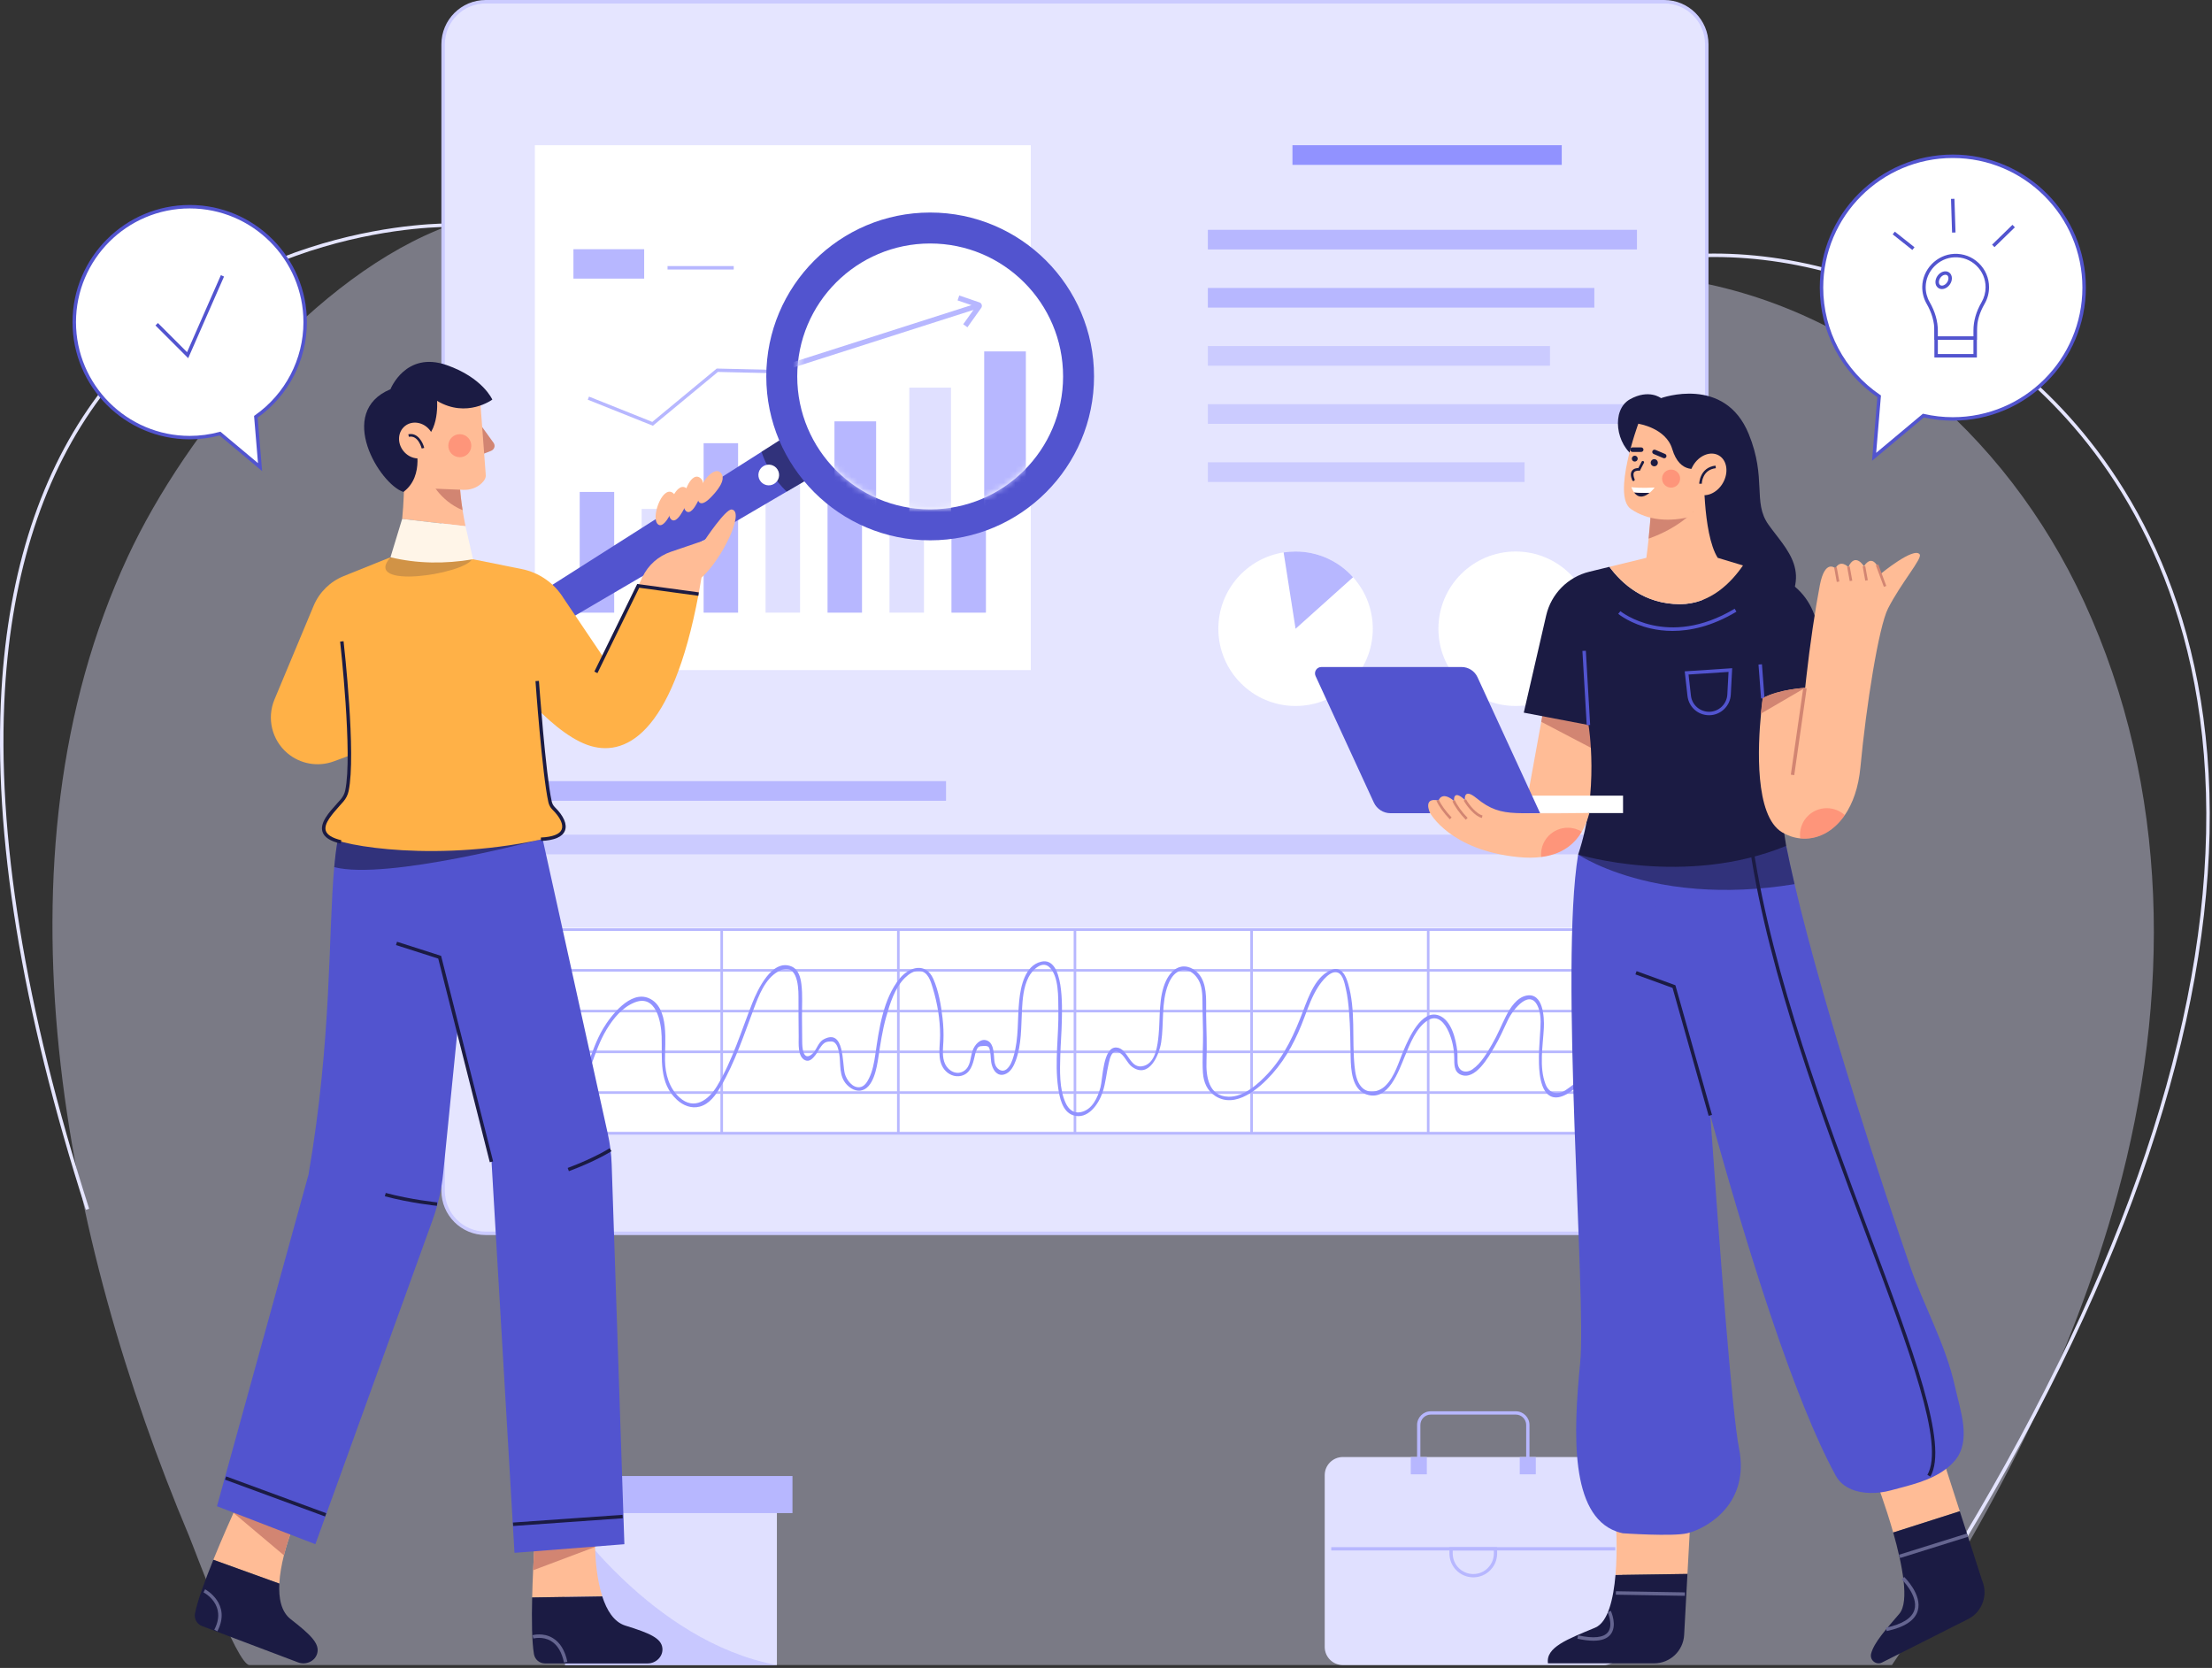 <svg width="378" height="285" viewBox="0 0 378 285" fill="none" xmlns="http://www.w3.org/2000/svg">
<rect x="0" y="0" width="378" height="285" fill="#333333" stroke="none"/>
<path d="M333.215 267.556L332.712 267.247C361.301 220.751 376.2 178.742 376.994 142.386C377.815 104.788 363.236 81.798 350.861 69.133C338.977 56.969 323.418 48.508 307.052 45.307C291.708 42.308 276.691 44.213 265.852 50.536L265.555 50.026C276.516 43.632 291.683 41.7 307.164 44.728C323.648 47.951 339.316 56.472 351.284 68.72C363.737 81.466 378.409 104.595 377.583 142.399C376.788 178.862 361.859 220.97 333.215 267.556Z" fill="#E5E5FF"/>
<path opacity="0.4" d="M356.131 102.793C342.78 73.869 316.844 51.261 284.583 47.331C258.844 44.196 232.959 43.776 207.108 42.199C179.825 40.534 153.113 35.471 126.152 31.035C108.846 28.188 93.684 32.394 76.904 38.481C53.982 46.796 31.832 73.642 21.837 95.121C-2.244 146.868 11.057 211.958 32.277 262.384C33.317 264.854 40.483 284.511 42.632 284.511C42.635 284.511 323.3 284.511 323.3 284.511C340.232 259.679 354.109 232.368 361.814 204.168C370.968 170.659 370.871 134.727 356.131 102.793Z" fill="#E5E5FF"/>
<path d="M14.673 206.721C3.652 172.357 -1.2 142.475 0.251 117.905C1.457 97.47 7.02 80.498 16.786 67.459C39.161 37.586 76.534 38.176 76.911 38.186L76.896 38.776C76.533 38.765 39.442 38.189 17.254 67.819C7.56 80.764 2.038 97.629 0.839 117.946C-0.606 142.442 4.237 172.249 15.235 206.541L14.673 206.721Z" fill="#E5E5FF"/>
<path d="M284.393 210.738H82.993C78.978 210.738 75.723 207.483 75.723 203.468V7.565C75.723 3.55 78.978 0.295 82.993 0.295H284.393C288.408 0.295 291.663 3.55 291.663 7.565V203.468C291.663 207.483 288.408 210.738 284.393 210.738Z" fill="#E5E5FF"/>
<path d="M284.393 211.033H82.993C78.822 211.033 75.428 207.639 75.428 203.468V7.565C75.428 3.393 78.822 0 82.993 0H284.393C288.565 0 291.958 3.394 291.958 7.565V203.468C291.958 207.639 288.565 211.033 284.393 211.033ZM82.993 0.59C79.147 0.59 76.018 3.719 76.018 7.565V203.468C76.018 207.314 79.147 210.443 82.993 210.443H284.393C288.239 210.443 291.368 207.314 291.368 203.468V7.565C291.368 3.719 288.239 0.59 284.393 0.59H82.993V0.59Z" fill="#CBCBFF"/>
<path d="M266.883 24.813H220.863V28.171H266.883V24.813Z" fill="#9192FF"/>
<path d="M279.732 39.268H206.408V42.626H279.732V39.268Z" fill="#B7B7FF"/>
<path d="M272.449 49.2H206.408V52.558H272.449V49.2Z" fill="#B7B7FF"/>
<path d="M264.864 59.131H206.408V62.489H264.864V59.131Z" fill="#CBCBFF"/>
<path d="M279.732 69.063H206.408V72.421H279.732V69.063Z" fill="#CBCBFF"/>
<path d="M260.533 78.995H206.408V82.353H260.533V78.995Z" fill="#CBCBFF"/>
<path d="M161.662 133.471H91.289V136.829H161.662V133.471Z" fill="#B7B7FF"/>
<path d="M273.449 142.616H91.491V145.974H273.449V142.616Z" fill="#CBCBFF"/>
<path d="M176.145 24.813H91.4V114.499H176.145V24.813Z" fill="white"/>
<path d="M104.955 84.058H99.063V104.684H104.955V84.058Z" fill="#B7B7FF"/>
<path d="M115.543 86.965H109.651V104.684H115.543V86.965Z" fill="#E0E0FF"/>
<path d="M126.13 75.728H120.239V104.684H126.13V75.728Z" fill="#B7B7FF"/>
<path d="M136.718 77.802H130.826V104.684H136.718V77.802Z" fill="#E0E0FF"/>
<path d="M147.306 68.523H141.414V104.684H147.306V68.523Z" fill="#B7B7FF"/>
<path d="M157.893 63.51H152.002V104.684H157.893V63.51Z" fill="#E0E0FF"/>
<path d="M168.481 59.039H162.589V104.684H168.481V59.039Z" fill="#B7B7FF"/>
<path d="M111.568 72.749L100.441 68.298L100.653 67.767L111.465 72.092L122.481 62.975L132.757 63.214L163.732 44.086L164.033 44.573L132.913 63.79L122.681 63.552L111.568 72.749Z" fill="#B7B7FF"/>
<path d="M110.079 42.581H97.99V47.607H110.079V42.581Z" fill="#B7B7FF"/>
<path d="M125.382 45.463H114.073V46.053H125.382V45.463Z" fill="#B7B7FF"/>
<path d="M259.002 120.631C266.29 120.631 272.199 114.723 272.199 107.434C272.199 100.145 266.29 94.236 259.002 94.236C251.713 94.236 245.804 100.145 245.804 107.434C245.804 114.723 251.713 120.631 259.002 120.631Z" fill="white"/>
<path d="M221.395 120.632C214.107 120.632 208.199 114.723 208.199 107.436C208.199 100.845 213.033 95.377 219.353 94.39C220.016 94.288 220.698 94.235 221.395 94.235C225.3 94.235 228.808 95.933 231.218 98.629C233.318 100.966 234.591 104.053 234.591 107.436C234.59 114.723 228.682 120.632 221.395 120.632Z" fill="white"/>
<path d="M221.395 107.436L219.352 94.39C220.015 94.288 220.698 94.235 221.395 94.235C225.3 94.235 228.808 95.933 231.218 98.629L221.395 107.436Z" fill="#B7B7FF"/>
<path d="M273.94 158.542H92.838V193.352H273.94V158.542Z" fill="white"/>
<path d="M274.466 193.873H92.926V158.62H274.466V193.873ZM93.368 193.43H274.023V159.063H93.368V193.43Z" fill="#B7B7FF"/>
<path d="M274.244 186.468H93.147V186.911H274.244V186.468Z" fill="#B7B7FF"/>
<path d="M274.244 179.506H93.147V179.949H274.244V179.506Z" fill="#B7B7FF"/>
<path d="M274.244 172.544H93.147V172.986H274.244V172.544Z" fill="#B7B7FF"/>
<path d="M274.244 165.582H93.147V166.024H274.244V165.582Z" fill="#B7B7FF"/>
<path d="M244.283 158.841H243.841V193.651H244.283V158.841Z" fill="#B7B7FF"/>
<path d="M214.1 158.841H213.658V193.651H214.1V158.841Z" fill="#B7B7FF"/>
<path d="M183.917 158.841H183.475V193.651H183.917V158.841Z" fill="#B7B7FF"/>
<path d="M153.734 158.841H153.292V193.651H153.734V158.841Z" fill="#B7B7FF"/>
<path d="M123.551 158.841H123.109V193.651H123.551V158.841Z" fill="#B7B7FF"/>
<path d="M98.121 188.139C100.754 184.471 101.323 179.748 103.674 175.886C104.822 174.002 106.341 172.133 108.442 171.29C112.065 169.838 112.989 174.513 113.067 177.11C113.18 180.929 112.546 185.074 115.701 187.941C116.754 188.898 118.147 189.467 119.569 189.089C121.273 188.637 122.334 187.076 123.177 185.642C125.592 181.535 127.126 176.83 128.804 172.389C129.651 170.145 130.729 167.271 132.949 166.014C136.112 164.223 136.458 168.187 136.451 170.276C136.442 172.566 136.466 174.855 136.486 177.145C136.496 178.245 136.269 180.541 137.563 181.154C138.324 181.515 138.927 180.826 139.354 180.272C139.725 179.79 139.984 179.228 140.354 178.749C140.703 178.297 141.013 178.025 141.642 177.973C142.22 177.925 142.496 177.918 142.889 178.451C143.108 178.747 143.209 179.165 143.301 179.513C143.756 181.23 143.289 183.176 144.262 184.763C144.804 185.646 145.969 186.527 147.064 186.354C149.275 186.005 149.837 182.402 150.102 180.67C150.457 178.354 150.789 176.05 151.427 173.789C152.07 171.511 152.903 168.791 154.635 167.088C155.294 166.439 156.202 165.793 157.177 165.902C158.602 166.062 159.047 167.669 159.396 168.822C160.182 171.424 160.652 174.146 160.65 176.868C160.649 178.747 160.102 181.1 161.355 182.726C162.027 183.599 163.168 184.1 164.259 183.828C165.854 183.431 166.239 181.882 166.563 180.479C166.628 180.2 166.677 179.911 166.782 179.643C167.093 178.852 167.216 178.76 168.07 178.725C169.01 178.687 169.047 178.907 169.198 179.686C169.35 180.471 169.271 181.264 169.507 182.04C169.806 183.022 170.496 183.925 171.632 183.586C172.681 183.274 173.242 182.152 173.588 181.205C174.584 178.48 174.491 175.464 174.64 172.613C174.738 170.725 174.89 168.696 175.762 166.982C176.33 165.867 178.005 164.061 179.301 165.237C180.987 166.769 180.822 170.501 180.861 172.561C180.944 176.981 180.202 181.419 180.82 185.824C181.051 187.471 181.519 189.931 183.347 190.554C185.878 191.417 187.743 188.661 188.416 186.645C188.951 185.041 189.073 183.363 189.454 181.727C189.654 180.867 189.96 179.295 191.135 179.786C192.147 180.209 192.565 181.642 193.455 182.289C196.332 184.381 198.092 180.301 198.43 178.092C198.925 174.864 198.415 171.308 199.624 168.219C199.929 167.438 200.409 166.61 201.126 166.138C202.883 164.981 204.614 166.581 205.143 168.217C205.545 169.458 205.469 170.851 205.492 172.139C205.518 173.537 205.555 174.935 205.581 176.333C205.624 178.643 205.416 181.001 205.565 183.303C205.668 184.902 206.274 186.359 207.656 187.262C211.125 189.529 215.182 185.993 217.396 183.511C219.912 180.692 221.605 177.34 222.906 173.824C223.564 172.046 224.223 170.229 225.253 168.626C225.818 167.745 227.389 165.635 228.678 166.218C229.517 166.598 229.797 168.116 229.977 168.899C230.282 170.219 230.428 171.575 230.538 172.923C230.746 175.49 230.761 178.063 230.808 180.636C230.848 182.814 231.033 186.1 233.454 186.982C237.235 188.359 239.038 182.945 240.085 180.443C240.952 178.372 242.009 175.562 244.026 174.33C245.74 173.283 246.934 174.898 247.568 176.335C248.175 177.713 248.489 179.244 248.508 180.747C248.522 181.796 248.439 183.111 249.589 183.618C252.098 184.724 254.383 180.573 255.358 178.938C256.248 177.446 256.923 175.883 257.668 174.319C258.604 172.353 261.67 168.596 262.945 172.362C263.426 173.784 263.258 175.318 263.163 176.787C263.055 178.453 262.936 180.123 262.989 181.793C263.049 183.723 263.399 187.933 266.311 187.485C268.075 187.215 269.892 185.271 271.214 184.169C273.151 182.554 274.978 180.819 276.712 178.989C276.973 178.714 276.556 178.296 276.294 178.572C274.56 180.402 272.733 182.137 270.797 183.752C269.759 184.617 268.704 185.494 267.583 186.249C266.126 187.231 264.7 186.786 264.118 185.282C262.976 182.331 263.671 178.68 263.825 175.609C263.916 173.782 263.687 169.602 260.889 170.109C259.212 170.413 258.055 172.221 257.355 173.615C256.561 175.196 255.91 176.823 255.017 178.356C254.13 179.876 253.109 181.686 251.632 182.707C250.518 183.477 249.214 183.112 249.089 181.616C249.032 180.933 249.106 180.254 249.025 179.568C248.793 177.588 248.039 174.315 245.895 173.514C242.919 172.401 240.751 177.408 239.904 179.368C239.037 181.375 238.365 183.945 236.762 185.51C235.632 186.614 233.798 186.997 232.643 185.721C231.798 184.787 231.585 183.315 231.467 182.115C231.007 177.451 231.703 172.633 230.372 168.061C229.988 166.742 229.258 165.114 227.626 165.691C224.89 166.66 223.645 170.214 222.713 172.663C221.223 176.577 219.572 180.324 216.668 183.437C214.993 185.232 212.565 187.452 209.944 187.399C206.502 187.33 206.074 183.896 206.173 181.265C206.269 178.692 206.168 176.111 206.112 173.538C206.067 171.464 206.346 168.993 205.322 167.096C204.67 165.888 203.286 164.926 201.86 165.178C200.648 165.393 199.748 166.535 199.258 167.584C197.941 170.408 198.29 173.814 197.992 176.836C197.823 178.562 197.516 181.523 195.495 182.124C192.954 182.879 192.873 179.06 190.736 178.987C188.469 178.91 188.451 184.352 188.059 185.784C187.575 187.551 186.656 189.659 184.643 190.043C183.399 190.28 182.569 189.497 182.086 188.426C180.987 185.993 181.122 182.927 181.191 180.319C181.242 178.372 181.415 176.43 181.45 174.483C181.486 172.383 181.904 163.364 177.899 164.331C175.129 165 174.419 168.578 174.173 170.948C173.845 174.107 174.122 177.343 173.221 180.428C172.986 181.23 172.675 182.156 172.004 182.701C171.305 183.269 170.471 182.783 170.126 182.053C169.892 181.556 169.904 180.932 169.858 180.403C169.78 179.505 169.667 178.168 168.666 177.792C167.51 177.356 166.561 178.538 166.213 179.488C165.782 180.665 165.923 182.212 164.728 182.992C163.528 183.774 162.121 183.036 161.542 181.878C160.939 180.672 161.157 179.203 161.215 177.904C161.275 176.586 161.218 175.269 161.067 173.959C160.81 171.737 160.394 169.301 159.481 167.244C158.221 164.407 155.414 165.162 153.744 167.2C150.908 170.66 150.195 175.92 149.58 180.188C149.383 181.557 149.122 182.978 148.51 184.23C148.196 184.872 147.746 185.631 146.982 185.761C145.704 185.977 144.647 184.504 144.366 183.457C143.91 181.754 144.341 175.715 140.796 177.569C139.696 178.144 139.59 179.518 138.652 180.209C137.185 181.289 137.094 178.902 137.084 177.978C137.068 176.591 137.06 175.205 137.048 173.819C137.032 171.957 137.174 170.024 136.947 168.172C136.802 166.989 136.442 165.612 135.221 165.124C131.917 163.805 129.452 169.138 128.566 171.373C126.686 176.114 125.18 181.181 122.535 185.567C121.083 187.975 118.607 189.779 116.119 187.525C114.342 185.914 113.688 183.548 113.641 181.23C113.58 178.218 114.483 172.127 110.871 170.561C107.724 169.197 104.389 173.537 103.058 175.77C100.784 179.584 100.196 184.242 97.612 187.842C97.39 188.15 97.901 188.445 98.121 188.139Z" fill="#9192FF"/>
<path d="M274.054 284.511H229.473C227.763 284.511 226.376 283.125 226.376 281.414V252.061C226.376 250.351 227.763 248.964 229.473 248.964H274.054C275.764 248.964 277.151 250.351 277.151 252.061V281.414C277.151 283.125 275.764 284.511 274.054 284.511Z" fill="#E0E0FF"/>
<path d="M276.031 264.366H227.496V264.928H276.031V264.366Z" fill="#B7B7FF"/>
<path d="M251.764 269.52C249.516 269.52 247.688 267.692 247.688 265.444V264.366H255.839V265.444C255.839 267.692 254.011 269.52 251.764 269.52ZM248.25 264.928V265.444C248.25 267.381 249.826 268.957 251.764 268.957C253.701 268.957 255.277 267.382 255.277 265.444V264.928H248.25Z" fill="#B7B7FF"/>
<path d="M261.368 250.78H260.805V243.489C260.805 242.507 260.006 241.709 259.024 241.709H244.503C243.521 241.709 242.722 242.507 242.722 243.489V250.78H242.16V243.489C242.16 242.197 243.211 241.146 244.503 241.146H259.024C260.316 241.146 261.368 242.197 261.368 243.489V250.78Z" fill="#B7B7FF"/>
<path d="M243.826 248.964H241.085V251.916H243.826V248.964Z" fill="#B7B7FF"/>
<path d="M262.448 248.964H259.708V251.916H262.448V248.964Z" fill="#B7B7FF"/>
<path d="M132.759 254.345H96.568V284.511H132.759V254.345Z" fill="#E0E0FF"/>
<path d="M135.424 252.209H93.903V258.544H135.424V252.209Z" fill="#B7B7FF"/>
<path opacity="0.6" d="M132.759 284.511H96.568V258.451C96.568 258.451 111.224 280.482 132.759 284.511Z" fill="#B7B7FF"/>
<path d="M333.709 26.704C321.316 26.704 311.27 36.75 311.27 49.143C311.27 56.87 315.176 63.683 321.12 67.719L320.259 78.057L328.681 71.01C330.298 71.38 331.979 71.582 333.709 71.582C346.101 71.582 356.148 61.536 356.148 49.143C356.148 36.75 346.102 26.704 333.709 26.704Z" fill="white"/>
<path d="M319.906 78.737L320.812 67.866C314.649 63.613 310.975 56.627 310.975 49.143C310.975 36.607 321.173 26.409 333.709 26.409C346.245 26.409 356.443 36.607 356.443 49.143C356.443 61.679 346.245 71.877 333.709 71.877C332.057 71.877 330.393 71.693 328.759 71.329L319.906 78.737ZM333.709 26.999C321.499 26.999 311.565 36.933 311.565 49.143C311.565 56.489 315.199 63.342 321.286 67.475L321.428 67.572L320.611 77.377L328.604 70.689L328.747 70.722C330.383 71.097 332.053 71.287 333.708 71.287C345.919 71.287 355.853 61.353 355.853 49.143C355.853 36.932 345.919 26.999 333.709 26.999Z" fill="#5254CF"/>
<path d="M337.528 53.864H330.856V60.788H337.528V53.864Z" fill="white"/>
<path d="M337.823 61.083H330.561V53.569H337.823V61.083ZM331.151 60.493H337.233V54.159H331.151V60.493Z" fill="#5254CF"/>
<path d="M339.605 49.08C339.605 46.005 337.042 43.53 333.937 43.672C331.11 43.802 328.814 46.182 328.779 49.012C328.767 50.019 329.03 50.962 329.498 51.773C330.339 53.23 330.856 54.852 330.856 56.535V57.766H337.528V56.487C337.528 54.826 338.04 53.226 338.876 51.79C339.339 50.994 339.605 50.068 339.605 49.08Z" fill="white"/>
<path d="M337.823 58.061H330.561V56.535C330.561 54.989 330.117 53.437 329.243 51.92C328.734 51.038 328.472 50.032 328.484 49.008C328.521 46.04 330.961 43.514 333.923 43.377C335.513 43.306 336.996 43.864 338.134 44.951C339.273 46.039 339.9 47.505 339.9 49.08C339.9 50.085 339.634 51.074 339.13 51.938C338.263 53.429 337.823 54.96 337.823 56.486V58.061ZM331.151 57.471H337.233V56.487C337.233 54.854 337.699 53.224 338.62 51.642C339.071 50.867 339.31 49.981 339.31 49.08C339.31 47.668 338.747 46.353 337.726 45.378C336.706 44.403 335.377 43.901 333.95 43.967C331.294 44.089 329.106 46.354 329.073 49.016C329.062 49.933 329.298 50.835 329.753 51.625C330.68 53.232 331.15 54.884 331.15 56.535L331.151 57.471Z" fill="#5254CF"/>
<path d="M332.957 48.444C332.538 49.042 331.834 49.271 331.386 48.957C330.938 48.643 330.914 47.903 331.334 47.305C331.753 46.708 332.456 46.478 332.905 46.793C333.353 47.107 333.376 47.847 332.957 48.444Z" fill="white"/>
<path d="M331.848 49.394C331.618 49.394 331.401 49.328 331.217 49.198C330.922 48.992 330.752 48.654 330.74 48.247C330.728 47.871 330.854 47.477 331.093 47.136C331.332 46.795 331.659 46.543 332.017 46.427C332.399 46.301 332.784 46.348 333.074 46.551C333.364 46.755 333.538 47.102 333.551 47.503C333.563 47.879 333.437 48.273 333.198 48.614C332.959 48.955 332.631 49.207 332.274 49.323C332.13 49.37 331.987 49.394 331.848 49.394ZM332.44 46.947C332.364 46.947 332.283 46.96 332.2 46.987C331.966 47.063 331.739 47.241 331.575 47.474C331.411 47.708 331.322 47.983 331.33 48.228C331.336 48.445 331.417 48.618 331.556 48.715C331.695 48.812 331.884 48.83 332.091 48.762C332.327 48.685 332.549 48.511 332.716 48.275C332.88 48.041 332.969 47.766 332.961 47.521C332.955 47.304 332.874 47.132 332.735 47.034C332.652 46.976 332.551 46.947 332.44 46.947Z" fill="#5254CF"/>
<path d="M323.799 39.58L323.432 40.042L326.793 42.71L327.16 42.248L323.799 39.58Z" fill="#5254CF"/>
<path d="M333.987 33.966L333.398 33.985L333.582 39.743L334.172 39.724L333.987 33.966Z" fill="#5254CF"/>
<path d="M343.9 38.418L340.419 41.805L340.83 42.228L344.311 38.841L343.9 38.418Z" fill="#5254CF"/>
<path d="M52.149 55.048C52.149 44.152 43.316 35.319 32.42 35.319C21.524 35.319 12.691 44.152 12.691 55.048C12.691 65.944 21.524 74.776 32.42 74.776C34.211 74.776 35.943 74.534 37.592 74.087L44.441 79.817L43.724 71.213C48.816 67.645 52.149 61.737 52.149 55.048Z" fill="white"/>
<path d="M44.793 80.497L37.52 74.411C35.853 74.849 34.138 75.071 32.42 75.071C21.379 75.071 12.396 66.089 12.396 55.048C12.396 44.006 21.379 35.024 32.42 35.024C43.461 35.024 52.444 44.007 52.444 55.048C52.444 61.514 49.302 67.597 44.031 71.356L44.793 80.497ZM37.664 73.762L44.088 79.137L43.416 71.069L43.554 70.971C48.751 67.33 51.854 61.377 51.854 55.047C51.854 44.332 43.136 35.614 32.42 35.614C21.705 35.614 12.986 44.332 12.986 55.047C12.986 65.763 21.705 74.481 32.42 74.481C34.137 74.481 35.851 74.253 37.515 73.802L37.664 73.762Z" fill="#5254CF"/>
<path d="M32.16 61.202L26.566 55.608L26.983 55.191L31.967 60.175L37.743 47.017L38.284 47.255L32.16 61.202Z" fill="#5254CF"/>
<path d="M139.724 80.906L134.433 84.004L78.179 116.967C76.449 117.982 74.422 117.743 73.619 116.427L73.617 116.424C72.814 115.108 73.527 113.197 75.22 112.12L130.13 77.206L135.413 73.847L139.724 80.906Z" fill="#5254CF"/>
<path opacity="0.6" d="M139.724 80.906L134.433 84.004C133.401 83.015 132.493 81.891 131.728 80.638C131.059 79.543 130.529 78.391 130.13 77.206L135.413 73.847L139.724 80.906Z" fill="#1B1B43"/>
<path d="M132.291 82.673C131.457 83.182 130.368 82.919 129.858 82.085C129.349 81.25 129.612 80.161 130.446 79.652C131.281 79.143 132.37 79.406 132.879 80.24C133.389 81.074 133.125 82.163 132.291 82.673Z" fill="white"/>
<path d="M158.952 92.324C174.418 92.324 186.955 79.786 186.955 64.32C186.955 48.854 174.418 36.316 158.952 36.316C143.486 36.316 130.948 48.854 130.948 64.32C130.948 79.786 143.486 92.324 158.952 92.324Z" fill="#5254CF"/>
<path d="M158.952 87.035C171.497 87.035 181.667 76.865 181.667 64.32C181.667 51.775 171.497 41.605 158.952 41.605C146.406 41.605 136.237 51.775 136.237 64.32C136.237 76.865 146.406 87.035 158.952 87.035Z" fill="white"/>
<mask id="mask0_647_1729" style="mask-type:luminance" maskUnits="userSpaceOnUse" x="136" y="41" width="46" height="47">
<path d="M158.952 87.035C171.497 87.035 181.667 76.865 181.667 64.32C181.667 51.775 171.497 41.605 158.952 41.605C146.406 41.605 136.237 51.775 136.237 64.32C136.237 76.865 146.406 87.035 158.952 87.035Z" fill="white"/>
</mask>
<g mask="url(#mask0_647_1729)">
<path d="M149.717 71.998H142.597V115.697H149.717V71.998Z" fill="#B7B7FF"/>
<path d="M162.512 66.234H155.392V115.992H162.512V66.234Z" fill="#E0E0FF"/>
<path d="M175.306 60.046H168.186V115.206H175.306V60.046Z" fill="#B7B7FF"/>
</g>
<mask id="mask1_647_1729" style="mask-type:luminance" maskUnits="userSpaceOnUse" x="136" y="41" width="46" height="47">
<path d="M158.952 87.035C171.497 87.035 181.667 76.865 181.667 64.32C181.667 51.775 171.497 41.605 158.952 41.605C146.406 41.605 136.237 51.775 136.237 64.32C136.237 76.865 146.406 87.035 158.952 87.035Z" fill="white"/>
</mask>
<g mask="url(#mask1_647_1729)">
<path d="M167.366 51.699L134.74 62.136L135.009 62.979L167.636 52.542L167.366 51.699Z" fill="#B7B7FF"/>
<path d="M165.321 55.922L164.6 55.408L166.749 52.392L163.637 51.327L163.924 50.49L167.36 51.666C167.541 51.716 167.701 51.871 167.763 52.076C167.826 52.28 167.78 52.498 167.642 52.661L165.321 55.922ZM167.069 52.501C167.078 52.505 167.088 52.508 167.098 52.511L167.069 52.501ZM166.945 52.117C166.94 52.122 166.936 52.128 166.932 52.135L166.945 52.117Z" fill="#B7B7FF"/>
</g>
<path d="M102.916 272.776C99.353 272.829 94.243 272.912 90.939 272.959C90.975 271.36 91.034 269.767 91.105 268.31C91.264 264.675 91.47 261.867 91.47 261.867L101.683 261.796C101.683 261.796 101.636 262.811 101.683 264.333C101.748 266.587 102.014 269.95 102.916 272.776Z" fill="#FFBC96"/>
<path d="M106.872 277.77C104.913 277.164 103.687 275.163 102.919 272.775C99.353 272.83 94.244 272.909 90.937 272.959C90.849 276.722 90.882 280.509 91.243 282.635C91.399 283.557 92.19 284.233 93.125 284.233H110.676C112.106 284.233 113.341 283.037 113.193 281.614C113.015 279.912 111.007 279.05 106.872 277.77Z" fill="#1B1B43"/>
<path d="M101.683 264.333L91.105 268.31C91.264 264.675 91.47 261.867 91.47 261.867L101.683 261.796C101.683 261.796 101.636 262.811 101.683 264.333Z" fill="#D28572"/>
<path d="M96.38 284.08C96.005 282.302 95.261 281.066 94.167 280.405C92.734 279.541 91.16 279.972 91.145 279.976L90.982 279.409C91.055 279.388 92.807 278.898 94.464 279.896C95.708 280.643 96.547 282.01 96.957 283.959L96.38 284.08Z" fill="#656590"/>
<path d="M50.465 259.885C50.465 259.885 49.333 262.516 48.518 265.755C48.129 267.301 47.816 268.988 47.734 270.587C44.377 269.378 39.574 267.643 36.459 266.516C37.904 262.964 39.45 259.483 40.282 257.654L40.306 257.607C40.666 256.805 40.884 256.333 40.884 256.333L50.465 259.885Z" fill="#FFBC96"/>
<path d="M49.663 276.659C48.045 275.398 47.606 273.093 47.733 270.587C44.379 269.377 39.572 267.643 36.462 266.519C35.047 270.007 33.738 273.56 33.323 275.677C33.142 276.594 33.643 277.507 34.517 277.838L50.933 284.049C52.27 284.556 53.848 283.873 54.213 282.491C54.65 280.835 53.077 279.319 49.663 276.659Z" fill="#1B1B43"/>
<path d="M50.465 259.885C50.465 259.885 49.333 262.516 48.518 265.755L39.958 258.551L40.282 257.654L40.306 257.607C40.666 256.805 40.884 256.333 40.884 256.333L50.465 259.885Z" fill="#D28572"/>
<path d="M37.143 278.748L36.62 278.475C38.818 274.261 34.944 272.174 34.778 272.088L35.051 271.565C35.098 271.589 39.611 274.017 37.143 278.748Z" fill="#656590"/>
<path d="M106.698 263.861L87.919 265.336L83.983 198.271L78.166 176.223L70.555 147.389L70.16 145.885L68.325 138.935L68.053 137.896L71.646 137.572L91.063 135.831L92.237 141.141V141.147L103.866 193.734C104.244 195.445 104.468 197.191 104.527 198.944L106.698 263.861Z" fill="#5254CF"/>
<path d="M79.659 161.302L78.166 176.223L75.747 200.377C75.47 203.156 74.85 205.9 73.9 208.525L53.893 263.861L37.078 257.371L52.713 200.731C56.743 177.414 56.076 159.52 57.115 148.168C57.18 147.46 57.25 146.782 57.327 146.127C57.746 142.652 58.395 139.896 59.498 137.896L68.325 138.935L74.543 139.666L75.894 145.383L76.166 146.54L79.659 161.302Z" fill="#5254CF"/>
<path opacity="0.6" d="M92.237 141.141L92.44 143.403C92.44 143.403 66.087 150.483 57.115 148.168C57.18 147.46 57.25 146.782 57.327 146.127C57.746 142.652 58.395 139.896 59.498 137.896L68.325 138.935L68.053 137.896L71.646 137.572L91.063 135.831L92.237 141.141Z" fill="#1B1B43"/>
<path d="M83.697 198.591L74.888 163.792L67.668 161.482L67.848 160.92L75.379 163.33L75.419 163.489L84.269 198.446L83.697 198.591Z" fill="#1B1B43"/>
<path d="M97.215 200.122L97.007 199.57C101.637 197.834 104.154 196.222 104.178 196.206L104.499 196.702C104.395 196.768 101.91 198.361 97.215 200.122Z" fill="#1B1B43"/>
<path d="M74.661 206.04C74.617 206.036 70.162 205.581 65.765 204.409L65.917 203.839C70.268 204.999 74.676 205.448 74.72 205.453L74.661 206.04Z" fill="#1B1B43"/>
<path d="M38.646 252.273L38.442 252.827L55.551 259.12L55.755 258.566L38.646 252.273Z" fill="#1B1B43"/>
<path d="M106.385 258.838L87.653 260.158L87.694 260.747L106.427 259.427L106.385 258.838Z" fill="#1B1B43"/>
<path d="M66.726 95.22L58.745 98.432C56.426 99.365 54.576 101.185 53.603 103.488L46.905 119.52C45.562 122.733 46.456 126.445 49.113 128.695C51.308 130.553 54.332 131.088 57.031 130.096L62.694 128.014L66.726 95.22Z" fill="#FFB147"/>
<path d="M121.921 80.654C120.429 81.392 118.709 84.529 119.362 85.658C119.897 86.583 121.142 85.331 121.553 84.902C122.308 84.113 124.256 82.007 123.181 80.81C122.838 80.428 122.39 80.422 121.921 80.654Z" fill="#FFBC96"/>
<path d="M118.311 81.788C117.073 82.9 116.261 86.385 117.193 87.296C117.957 88.043 118.82 86.502 119.1 85.978C119.615 85.015 120.924 82.462 119.566 81.599C119.133 81.323 118.701 81.438 118.311 81.788Z" fill="#FFBC96"/>
<path d="M115.914 83.539C114.663 84.612 113.783 87.909 114.687 88.746C115.428 89.433 116.316 87.964 116.605 87.464C117.135 86.547 118.488 84.116 117.162 83.333C116.738 83.083 116.308 83.201 115.914 83.539Z" fill="#FFBC96"/>
<path d="M113.631 84.355C112.38 85.428 111.499 88.725 112.404 89.562C113.144 90.248 114.032 88.779 114.321 88.28C114.852 87.363 116.205 84.931 114.878 84.149C114.455 83.899 114.024 84.016 113.631 84.355Z" fill="#FFBC96"/>
<path d="M66.726 95.313L58.417 109.598C58.417 109.598 60.58 133.198 59.007 136.096C57.433 138.995 53.893 141.272 56.057 142.928C58.22 144.584 75.33 147.483 93.817 143.135C98.93 141.686 95.39 138.995 94.21 137.753C93.03 136.511 91.457 105.25 91.457 105.25L80.825 95.562L72.97 93.45L66.726 95.313Z" fill="#FFB147"/>
<path opacity="0.2" d="M80.665 95.564C79.19 98.145 61.829 100.799 66.726 95.22L71.741 94.163L80.665 95.564Z" fill="#1B1B43"/>
<path d="M103.158 112.379L96.308 102.218C94.719 99.636 92.129 97.831 89.156 97.234L80.837 95.564L85.753 114.001C85.753 114.001 93.423 124.769 100.356 127.276C106.578 129.527 114.829 125.831 119.38 101.512L109.064 100.106L103.158 112.379Z" fill="#FFB147"/>
<path d="M125.037 87.058C123.995 86.925 120.416 92.319 120.416 92.319L114.632 94.288C112.513 95.01 110.773 96.552 109.803 98.569L109.064 100.106L119.38 101.512C119.55 100.605 119.716 99.676 119.875 98.71C123.415 95.515 127.348 87.353 125.037 87.058Z" fill="#FFBC96"/>
<path d="M82.252 72.77L84.345 75.664C84.701 76.156 84.48 76.823 83.885 77.053L81.652 77.915L80.076 74.416L82.252 72.77Z" fill="#D28572"/>
<path d="M68.726 88.667C69.251 83.345 69.039 78.011 69.039 78.011L78.573 78.702C78.49 79.764 78.479 80.861 78.52 81.964C78.585 83.705 78.779 85.469 79.051 87.174C79.198 88.112 79.37 89.033 79.552 89.918L68.726 88.667Z" fill="#FFBC96"/>
<path d="M79.051 87.174C75.015 85.499 73.464 81.894 73.464 81.894L78.52 81.964C78.585 83.705 78.779 85.469 79.051 87.174Z" fill="#D28572"/>
<path d="M68.724 88.664L66.726 95.22C71.326 96.326 76.037 96.374 80.837 95.564L79.553 89.916L68.724 88.664Z" fill="#FFF5E8"/>
<path d="M82.017 67.883L83.004 81.075C83.093 81.638 82.748 82.156 82.261 82.611C81.425 83.391 80.278 83.748 79.136 83.7L72.38 83.419L67.562 78.011L71.298 66.506L78.083 66.408L82.017 67.883Z" fill="#FFBC96"/>
<path d="M70.93 75.725C70.93 75.725 72.7 81.257 68.938 84.059C64.882 82.732 57.359 70.415 66.726 66.507C66.726 66.507 69.307 59.943 76.313 62.377C82.498 64.525 84.131 68.277 84.131 68.277C84.131 68.277 79.779 71.522 74.691 68.498C74.691 68.498 75.207 75.061 70.93 75.725Z" fill="#1B1B43"/>
<path d="M73.426 73.466C74.527 74.83 74.418 76.744 73.182 77.742C71.947 78.74 70.052 78.443 68.951 77.079C67.849 75.715 67.958 73.801 69.194 72.803C70.43 71.805 72.324 72.102 73.426 73.466Z" fill="#FFBC96"/>
<path d="M72.067 76.639C72.043 76.544 71.454 74.294 69.87 74.638L69.777 74.206C71.378 73.859 72.257 75.576 72.496 76.532L72.067 76.639Z" fill="#1B1B43"/>
<path opacity="0.4" d="M80.486 76.61C80.736 75.553 80.082 74.494 79.024 74.244C77.967 73.994 76.908 74.649 76.659 75.706C76.409 76.763 77.064 77.822 78.121 78.072C79.178 78.321 80.237 77.667 80.486 76.61Z" fill="#FE5B52"/>
<path d="M58.201 144.147C56.41 143.72 55.398 143.056 55.105 142.116C54.629 140.583 56.21 138.829 57.606 137.28C57.824 137.039 58.034 136.805 58.227 136.583C58.613 136.137 58.879 135.609 58.996 135.054C60.29 128.921 58.145 109.823 58.124 109.631L58.71 109.564C58.799 110.353 60.887 128.95 59.573 135.175C59.436 135.828 59.124 136.448 58.673 136.969C58.478 137.195 58.264 137.431 58.044 137.675C56.818 139.036 55.292 140.729 55.669 141.94C55.891 142.655 56.789 143.204 58.337 143.573L58.201 144.147Z" fill="#1B1B43"/>
<path d="M92.453 143.697L92.427 143.108C94.443 143.018 95.675 142.538 95.992 141.717C96.311 140.89 95.729 139.656 94.396 138.334C94.054 137.995 93.816 137.559 93.708 137.071C92.648 132.303 91.518 116.541 91.507 116.382L92.095 116.34C92.106 116.499 93.233 132.217 94.284 136.943C94.368 137.32 94.55 137.657 94.811 137.915C96.341 139.432 96.956 140.858 96.542 141.929C96.129 143 94.753 143.595 92.453 143.697Z" fill="#1B1B43"/>
<path d="M102.096 115.016L101.566 114.757L108.892 99.785L119.419 101.22L119.34 101.805L109.235 100.427L102.096 115.016Z" fill="#1B1B43"/>
<path d="M279.568 78.208C276.077 76.094 275.291 70.046 278.536 68.227C281.781 66.408 283.846 68.03 283.846 68.03C283.846 68.03 294.73 64.06 298.842 74.176C301.939 81.797 299.481 85.78 302.185 89.615C305.267 93.985 310.199 97.924 303.759 105.594L288.713 101.906L284.78 83.37L279.568 78.208Z" fill="#1B1B43"/>
<path d="M331.636 248.105L320.573 252.973C320.573 252.973 322.163 257.08 323.523 261.858L334.899 258.224L331.636 248.105Z" fill="#FFBC96"/>
<path d="M334.899 258.224L323.523 261.858C325.081 267.331 326.338 273.684 324.561 275.756C322.25 278.452 320.233 280.679 319.75 282.553C319.465 283.655 320.596 284.584 321.612 284.072L336.309 276.659C338.745 275.431 339.795 272.512 338.7 270.014L334.899 258.224Z" fill="#1B1B43"/>
<path d="M336.125 262.028L324.518 265.659L324.695 266.222L336.301 262.591L336.125 262.028Z" fill="#656590"/>
<path d="M322.404 278.703L322.282 278.126C325.099 277.529 326.738 276.494 327.155 275.051C327.839 272.678 325.018 269.902 324.989 269.874L325.4 269.451C325.527 269.574 328.504 272.506 327.722 275.215C327.24 276.883 325.451 278.057 322.404 278.703Z" fill="#656590"/>
<path d="M288.91 258.846L276.126 260.026C276.126 260.026 276.458 264.564 276.066 269.119L288.362 268.938L288.91 258.846Z" fill="#FFBC96"/>
<path d="M276.066 269.119C275.718 273.151 274.803 277.196 272.587 278.12C267.867 280.086 264.13 281.463 264.523 284.216H282.67C285.397 284.216 287.649 282.084 287.797 279.36L288.362 268.938L276.066 269.119Z" fill="#1B1B43"/>
<path d="M276.13 271.895L276.12 272.485L287.92 272.681L287.93 272.091L276.13 271.895Z" fill="#656590"/>
<path d="M272.286 280.354C271.501 280.354 270.588 280.237 269.547 280.006L269.677 279.43C272.263 280.008 274.022 279.829 274.757 278.916C275.736 277.7 274.738 275.513 274.728 275.491L275.263 275.242C275.312 275.346 276.424 277.787 275.216 279.286C274.644 279.997 273.663 280.354 272.286 280.354Z" fill="#656590"/>
<path d="M288.743 261.873C288.589 261.926 288.448 261.961 288.318 261.991C285.763 262.581 277.309 261.991 277.309 261.991C276.925 261.908 276.559 261.802 276.211 261.678C268.305 258.799 268.842 244.975 270.028 232.886C271.119 221.8 266.488 165.231 269.686 146.009L289.699 141.631L289.817 145L290.058 151.879L290.483 164.051C290.483 164.051 291.238 175.827 292.271 190.583C293.817 212.708 295.988 241.542 297.168 247.442C299.05 256.828 291.941 260.941 288.743 261.873Z" fill="#5254CF"/>
<path d="M334.019 249.619C333.577 250.132 333.087 250.586 332.562 250.982C329.872 253.052 326.243 253.814 323.057 254.675C322.497 254.828 321.913 254.94 321.317 255.011C318.349 255.377 315.11 254.699 313.723 252.179C306.62 239.235 298.613 213.54 292.271 190.583C287.634 173.821 283.887 158.511 282.023 150.705C281.203 147.254 280.748 145.271 280.748 145.271L289.817 145L305.233 144.534C305.652 146.611 306.13 148.799 306.667 151.071C311.93 173.532 322.296 204.413 326.355 216.225C328.792 223.299 332.479 229.612 334.102 237.022C334.963 240.946 336.969 246.214 334.019 249.619Z" fill="#5254CF"/>
<path opacity="0.6" d="M306.667 151.071C300.372 152.103 294.82 152.239 290.058 151.879C287.061 151.655 284.377 151.23 282.023 150.705C273.946 148.923 269.686 146.009 269.686 146.009L289.699 141.631L289.817 145L305.233 144.534C305.652 146.611 306.13 148.799 306.667 151.071Z" fill="#1B1B43"/>
<path d="M291.987 190.663L285.816 168.802L279.468 166.493L279.669 165.939L286.301 168.35L286.342 168.496L292.555 190.503L291.987 190.663Z" fill="#1B1B43"/>
<path d="M329.876 252.307L329.364 252.013C332.342 246.842 326.373 230.909 318.816 210.736C311.477 191.148 302.345 166.77 299.042 145.02L299.625 144.932C302.919 166.621 312.04 190.967 319.368 210.529C326.98 230.847 332.992 246.895 329.876 252.307Z" fill="#1B1B43"/>
<path d="M273.975 127.43C273.261 132.415 272.193 138.929 272.193 138.929H260.541L263.379 123.335L264.081 119.459C264.081 119.459 274.111 121.819 274.553 121.819C274.724 121.819 274.418 124.332 273.975 127.43Z" fill="#FFBC96"/>
<path d="M273.975 127.43L273.444 128.604L263.379 123.335L264.081 119.459C264.081 119.459 274.111 121.819 274.553 121.819C274.724 121.819 274.418 124.332 273.975 127.43Z" fill="#D28572"/>
<path d="M271.456 123.884C271.456 123.884 273.373 135.094 269.686 146.009C269.686 146.009 287.976 151.614 305.233 144.534L301.251 119.311L302.578 106.479L276.176 106.774L267.178 109.724L271.456 123.884Z" fill="#1B1B43"/>
<path d="M310.038 105.042C308.872 101.712 306.186 99.14 302.808 98.12L297.85 96.622C295.853 99.529 292.291 103.234 287.091 103.234C280.976 103.234 277.141 99.723 275.028 96.856L271.602 97.691C267.925 98.587 265.068 101.48 264.219 105.168L260.393 121.77L271.456 123.884L271.751 111.199L300.513 109.871L301.251 119.311C301.251 119.311 309.56 115.673 315.067 119.41L310.038 105.042Z" fill="#1B1B43"/>
<path d="M322.638 103.971C321.045 107.086 318.904 120.592 317.918 131.111C317.594 134.569 316.608 137.294 315.246 139.283C313.24 142.221 310.396 143.554 307.635 143.259C306.573 143.153 305.528 142.805 304.543 142.221C299.793 139.407 300.401 127.382 300.932 121.972C301.097 120.344 301.251 119.311 301.251 119.311C304.053 117.765 308.478 117.541 308.478 117.541C308.537 116.934 308.608 116.32 308.679 115.689C309.281 110.255 310.195 104.089 310.986 99.989C311.871 95.416 313.641 97.115 313.641 97.115C314.526 95.487 315.853 96.891 315.853 96.891C317.033 94.307 318.508 96.744 318.508 96.744C320.349 94.089 321.358 98.071 321.358 98.071C321.358 98.071 327.075 93.363 328.049 94.726C328.538 95.416 324.898 99.546 322.638 103.971Z" fill="#FFBC96"/>
<path d="M277.356 135.953H252.576V138.929H277.356V135.953Z" fill="white"/>
<path d="M263.188 138.955H237.628C236.398 138.955 235.281 138.24 234.767 137.123L224.814 115.513C224.483 114.794 225.008 113.975 225.798 113.975H249.772C250.936 113.975 251.994 114.652 252.482 115.71L263.188 138.955Z" fill="#5254CF"/>
<path d="M271.603 138.929C271.291 140.091 270.872 141.159 270.305 142.109C268.936 144.422 266.742 146.009 263.361 146.434C262.205 146.587 260.912 146.593 259.461 146.451C247.75 145.289 244.363 138.882 244.363 138.882C244.363 138.882 243.059 136.162 245.826 136.787C245.826 136.787 246.345 135.058 248.481 136.864C248.481 136.864 248.227 134.722 250.328 136.681C250.328 136.681 250.033 134.504 252.316 136.386C254.605 138.262 256.375 138.817 259.142 138.929C261.904 139.041 271.603 138.929 271.603 138.929Z" fill="#FFBC96"/>
<path d="M270.999 111.192L270.411 111.226L271.148 123.911L271.736 123.877L270.999 111.192Z" fill="#5254CF"/>
<path d="M285.817 107.807C284.421 107.807 283.192 107.639 282.158 107.406C278.639 106.612 276.613 104.957 276.528 104.887L276.905 104.432C276.985 104.498 284.956 110.896 296.428 104.013L296.731 104.519C292.525 107.043 288.793 107.807 285.817 107.807Z" fill="#5254CF"/>
<path d="M301.091 113.504L300.502 113.549L300.944 119.35L301.533 119.305L301.091 113.504Z" fill="#5254CF"/>
<path d="M292.057 122.213C290.161 122.213 288.581 120.805 288.368 118.916L287.894 114.711L296.007 114.177L295.766 118.697C295.663 120.638 294.059 122.182 292.116 122.213C292.097 122.213 292.076 122.213 292.057 122.213ZM288.55 115.258L288.954 118.849C289.135 120.456 290.498 121.643 292.107 121.623C293.741 121.597 295.09 120.298 295.177 118.666L295.382 114.809L288.55 115.258Z" fill="#5254CF"/>
<path d="M308.149 117.545L306.029 132.368L306.613 132.451L308.733 117.629L308.149 117.545Z" fill="#D28572"/>
<path d="M318.74 96.704L318.305 96.784L318.747 99.218L319.183 99.138L318.74 96.704Z" fill="#D28572"/>
<path d="M316.085 96.778L315.649 96.858L316.092 99.291L316.528 99.212L316.085 96.778Z" fill="#D28572"/>
<path d="M313.873 96.926L313.437 97.005L313.879 99.439L314.315 99.36L313.873 96.926Z" fill="#D28572"/>
<path d="M320.967 96.433L320.552 96.587L321.928 100.275L322.343 100.12L320.967 96.433Z" fill="#D28572"/>
<path d="M308.47 117.538L300.895 121.951C301.06 120.323 301.213 119.29 301.213 119.29C304.016 117.744 308.47 117.538 308.47 117.538Z" fill="#D28572"/>
<path opacity="0.4" d="M315.246 139.283C313.24 142.221 310.396 143.554 307.635 143.259C307.605 143.065 307.593 142.864 307.593 142.663C307.593 140.138 309.641 138.091 312.166 138.091C313.352 138.091 314.437 138.545 315.246 139.283Z" fill="#FE5B52"/>
<path opacity="0.4" d="M270.305 142.109C268.936 144.422 266.742 146.009 263.361 146.434C263.349 146.292 263.343 146.15 263.343 146.009C263.343 143.484 265.391 141.436 267.916 141.436C268.789 141.436 269.609 141.684 270.305 142.109Z" fill="#FE5B52"/>
<path d="M253.246 139.761C252.079 139.532 250.621 137.728 250.132 136.782L250.524 136.579C251.028 137.553 252.404 139.145 253.331 139.326L253.246 139.761Z" fill="#D28572"/>
<path d="M250.475 140.067C249.486 139.05 248.574 137.783 248.207 136.914L248.615 136.742C248.963 137.565 249.838 138.777 250.792 139.758L250.475 140.067Z" fill="#D28572"/>
<path d="M247.746 139.993C246.757 138.976 245.846 137.71 245.478 136.841L245.886 136.668C246.234 137.491 247.109 138.703 248.063 139.684L247.746 139.993Z" fill="#D28572"/>
<path d="M297.852 96.62C295.852 99.528 292.289 103.234 287.091 103.234C280.978 103.234 277.143 99.723 275.031 96.856L281.338 95.316C281.492 94.183 281.621 93.08 281.728 92.035C281.81 91.215 281.881 90.431 281.946 89.687C282.052 88.466 282.123 87.363 282.182 86.419C282.259 85.127 282.294 84.147 282.312 83.605C282.324 83.292 282.324 83.126 282.324 83.126L291.174 79.587C291.174 79.587 290.879 91.092 293.534 95.316L297.852 96.62Z" fill="#FFBC96"/>
<path d="M289.352 87.402C289.352 87.402 286.985 90.171 281.728 92.036C281.81 91.216 281.881 90.431 281.946 89.687C282.052 88.466 282.123 87.363 282.182 86.419L289.352 87.402Z" fill="#D28572"/>
<path d="M279.962 72.406C279.962 72.406 275.438 84.698 278.683 86.96C281.57 88.971 285.37 89.221 289.107 88.238L291.565 79.88L290.09 71.718L279.962 72.406Z" fill="#FFBC96"/>
<path d="M290.287 79.978C290.287 79.978 287.092 81.203 285.763 76.733C284.682 73.094 279.962 72.406 279.962 72.406L281.879 70.636L290.975 70.39L294.318 74.471L293.188 79.781L290.287 79.978Z" fill="#1B1B43"/>
<path d="M294.415 82.535C293.383 84.322 291.403 85.11 289.992 84.296C288.581 83.481 288.273 81.372 289.305 79.585C290.337 77.797 292.317 77.009 293.728 77.824C295.139 78.638 295.447 80.747 294.415 82.535Z" fill="#FFBC96"/>
<path d="M290.815 82.66L290.373 82.656C290.373 82.627 290.431 79.875 293.162 79.561L293.213 80.001C290.873 80.269 290.816 82.562 290.815 82.66Z" fill="#1B1B43"/>
<path d="M279.359 78.871C279.638 78.871 279.863 78.646 279.863 78.368C279.863 78.089 279.638 77.864 279.359 77.864C279.081 77.864 278.855 78.089 278.855 78.368C278.855 78.646 279.081 78.871 279.359 78.871Z" fill="#1B1B43"/>
<path d="M283.302 79.067C283.302 79.404 283.029 79.677 282.692 79.677C282.355 79.677 282.082 79.404 282.082 79.067C282.082 78.73 282.355 78.457 282.692 78.457C283.029 78.457 283.302 78.73 283.302 79.067Z" fill="#1B1B43"/>
<path d="M280.462 77.219H278.957C278.745 77.219 278.573 77.047 278.573 76.835C278.573 76.623 278.745 76.451 278.957 76.451H280.462C280.674 76.451 280.846 76.623 280.846 76.835C280.846 77.047 280.674 77.219 280.462 77.219Z" fill="#1B1B43"/>
<path d="M284.244 78.275L282.579 77.572C282.383 77.489 282.292 77.264 282.375 77.069C282.457 76.873 282.683 76.782 282.878 76.864L284.543 77.568C284.739 77.65 284.83 77.876 284.748 78.071C284.665 78.267 284.44 78.358 284.244 78.275Z" fill="#1B1B43"/>
<path d="M279.126 82.197C279.039 82.197 278.956 82.145 278.921 82.059C278.626 81.342 278.618 80.791 278.898 80.421C279.191 80.031 279.711 79.978 279.971 79.978L280.533 78.887C280.59 78.778 280.724 78.736 280.831 78.792C280.939 78.848 280.982 78.981 280.926 79.09L280.23 80.442L280.079 80.425C280.072 80.425 279.492 80.366 279.25 80.689C279.075 80.922 279.103 81.337 279.33 81.891C279.377 82.004 279.323 82.133 279.21 82.18C279.182 82.191 279.154 82.197 279.126 82.197Z" fill="#1B1B43"/>
<path d="M279.23 84.118C280.087 85.326 281.171 84.81 281.911 84.192C280.909 84.256 279.963 84.2 279.23 84.118Z" fill="#1B1B43"/>
<path d="M281.911 84.192C282.338 83.834 282.651 83.443 282.735 83.333C282.745 83.32 282.732 83.305 282.715 83.305C280.516 83.436 279.03 83.278 278.805 83.251C278.79 83.249 278.783 83.266 278.788 83.28C278.925 83.624 279.074 83.898 279.23 84.118C279.963 84.2 280.909 84.256 281.911 84.192Z" fill="white"/>
<path opacity="0.4" d="M287.109 81.779C287.109 82.631 286.419 83.321 285.567 83.321C284.715 83.321 284.024 82.631 284.024 81.779C284.024 80.927 284.715 80.236 285.567 80.236C286.418 80.236 287.109 80.927 287.109 81.779Z" fill="#FE5B52"/>
</svg>
